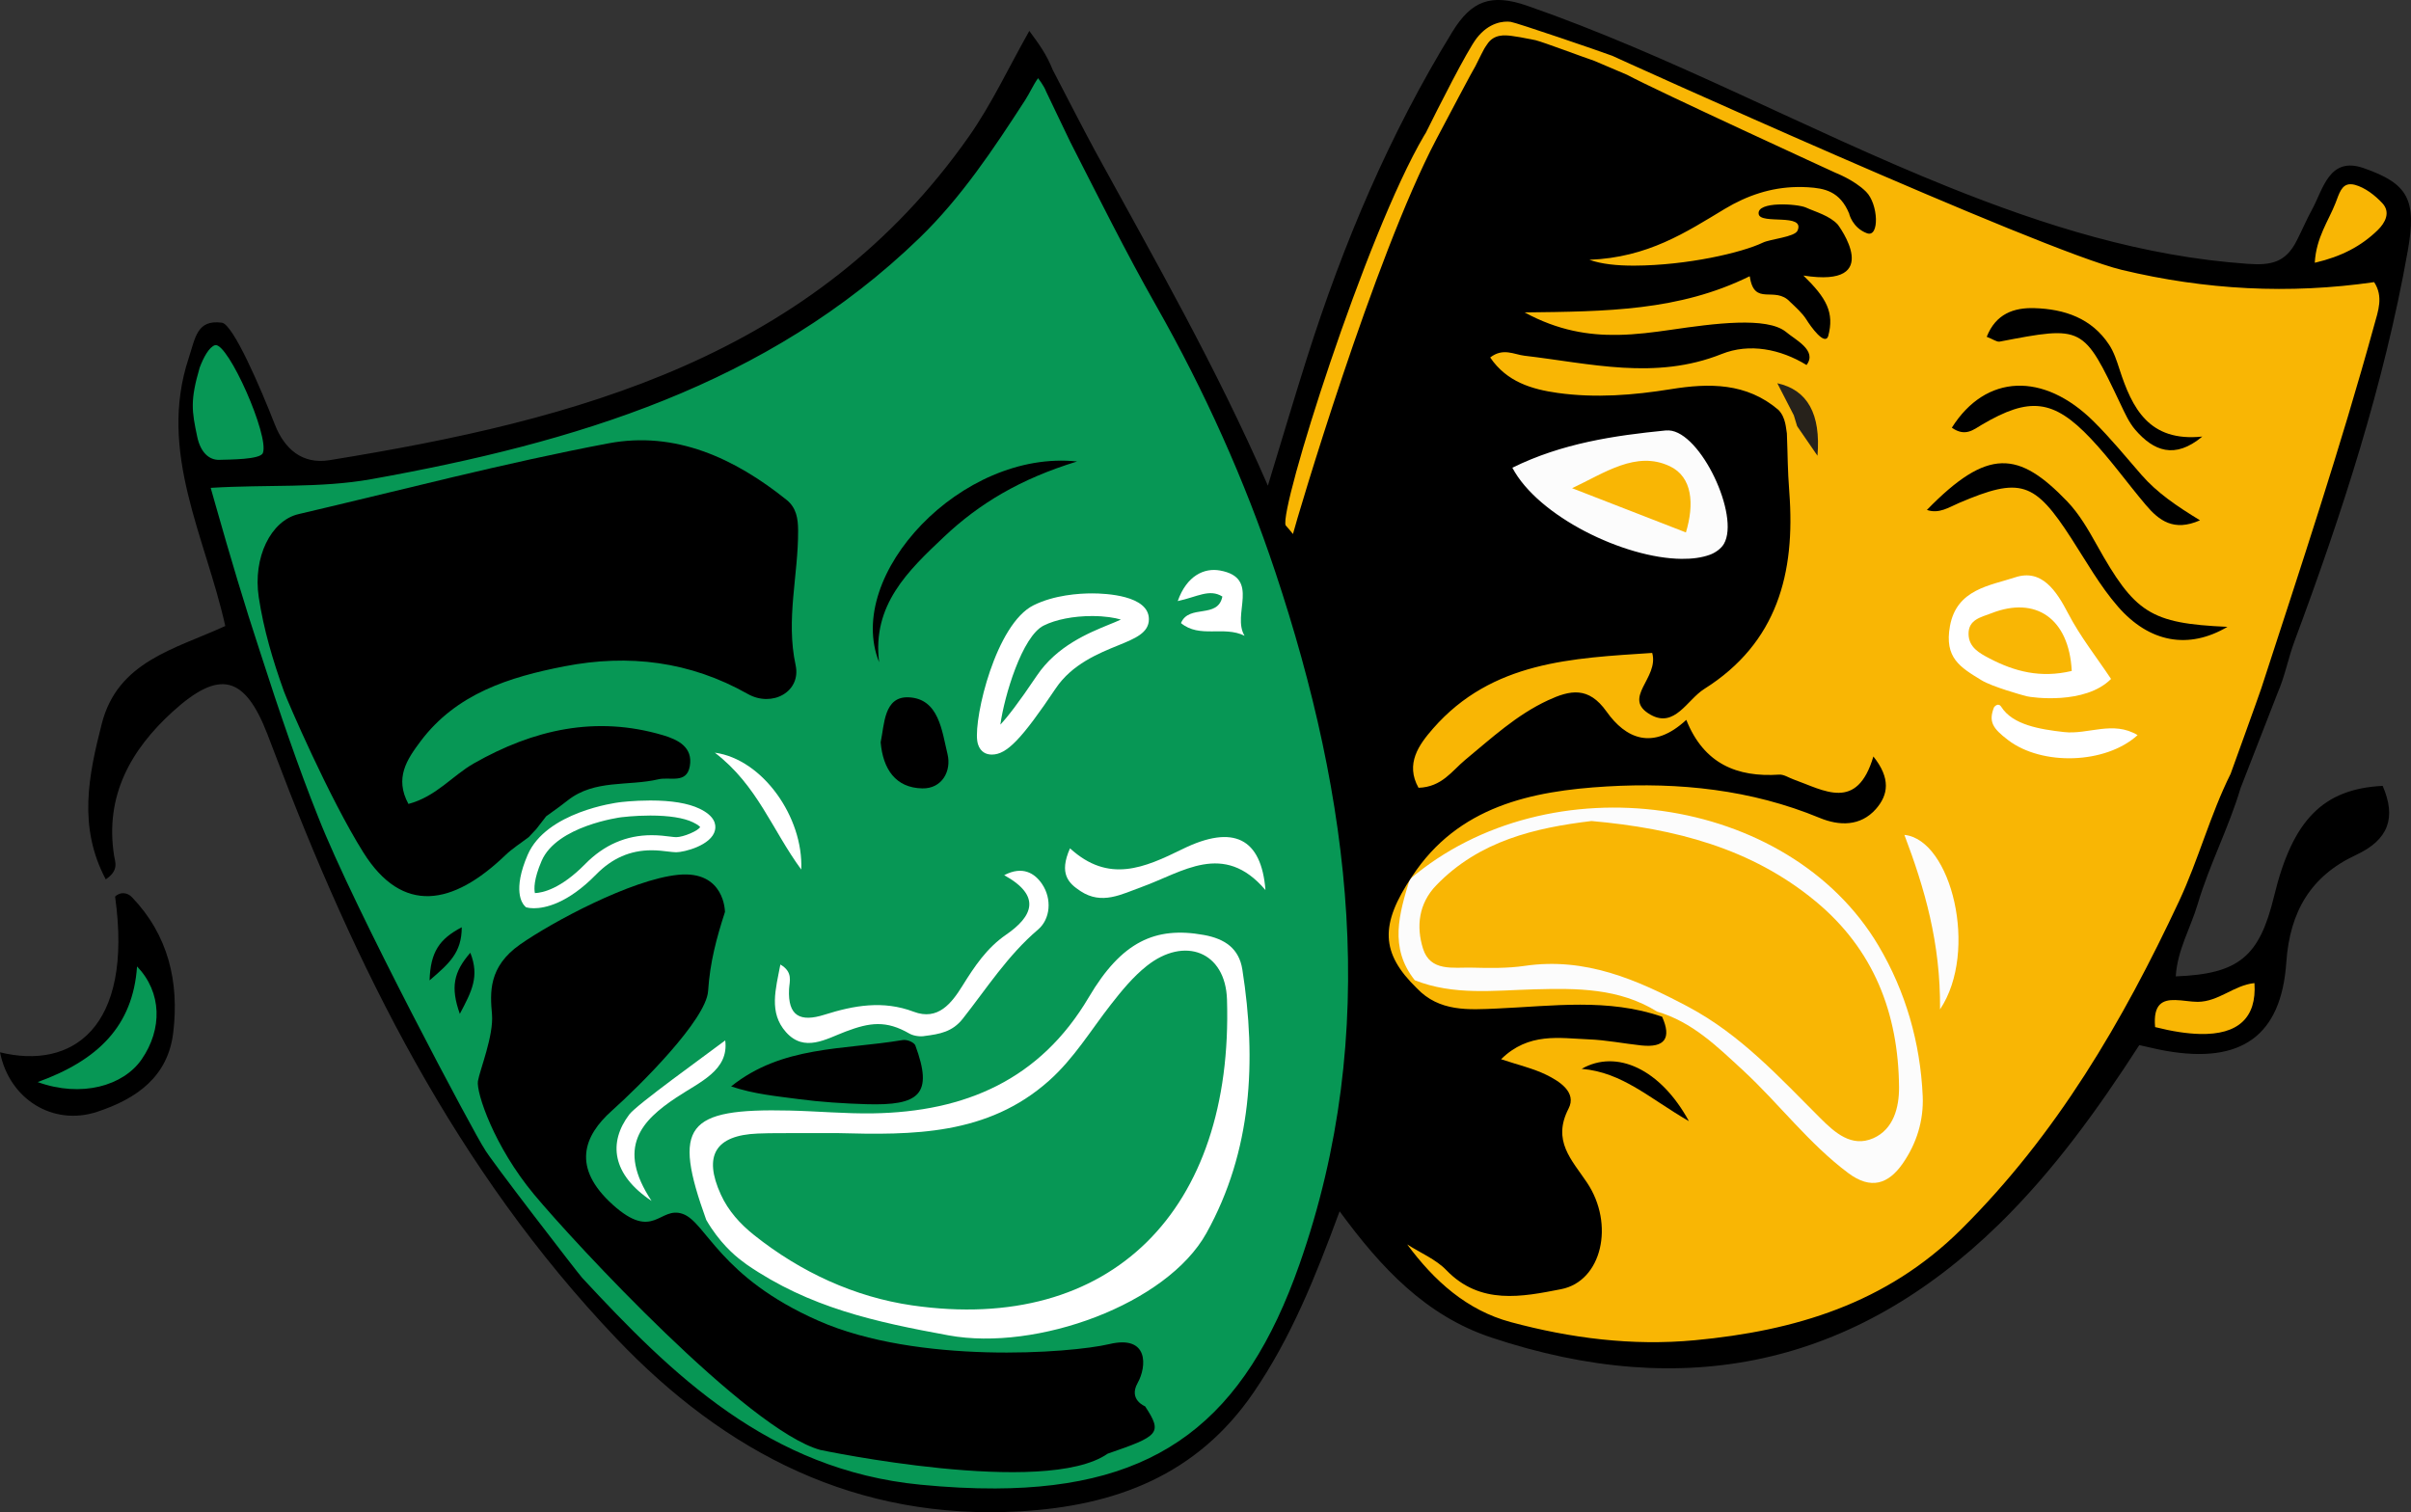 <?xml version="1.0" encoding="utf-8"?>
<!-- Generator: Adobe Illustrator 16.0.0, SVG Export Plug-In . SVG Version: 6.00 Build 0)  -->
<!DOCTYPE svg PUBLIC "-//W3C//DTD SVG 1.1//EN" "http://www.w3.org/Graphics/SVG/1.1/DTD/svg11.dtd">
<svg version="1.1" id="Ebene_1" xmlns="http://www.w3.org/2000/svg" xmlns:xlink="http://www.w3.org/1999/xlink" x="0px" y="0px"
	 width="110px" height="69px" viewBox="0 0 110 69" enable-background="new 0 0 110 69" xml:space="preserve">
<rect x="0" y="0" width="110" height="69" fill="#333333" stroke="none"/>
<g>
	<path fill-rule="evenodd" clip-rule="evenodd" fill="#F9B604" d="M58.039,23.43c0,0,4.163-14.069,8.151-21.045
		c1.431-3.1,4.727-1.205,5.594-0.861c0.867,0.344,17.657,7.772,18.524,8.117c0.867,0.344,9.789,3.279,13.777,3.078
		c0.78-0.172,2.081-3.617,2.081-3.617s0.294-2.011,2.558-0.656c2.789,1.669-3.902,19.262-4.162,20.209s-4.125,11.652-6.741,17.133
		c-2.765,5.792-8.521,13.869-18.233,15.592s-15.012-1.456-17.787-6.795C61.801,54.584,65.323,36.864,58.039,23.43"/>
	<path fill-rule="evenodd" clip-rule="evenodd" fill="#079755" d="M8.935,21.262c0,0-1.153-3.604,0.448-6.084
		c0.341-0.063,0.662,0.043,1.024,0.467s2.22,4.559,2.07,5.15c-0.149,0.594-2.519,1.082-3.521,0.573"/>
	<path fill-rule="evenodd" clip-rule="evenodd" fill="#079755" d="M9.088,21.535c0,0,27.055,1.98,37.895-19.204
		c0,0,17.69,27.644,14.958,44.867C60.38,64.852,51.405,67.607,51.405,67.607s-15.522,7.148-29.743-15.5
		C11.689,35.658,9.088,21.535,9.088,21.535"/>
	<path fill-rule="evenodd" clip-rule="evenodd" fill="#FCFCFC" d="M68.751,21.287c2.358-1.17,4.838-1.531,7.271-1.773
		c1.528-0.152,3.522,4.021,2.734,5.391c-0.131,0.229-0.411,0.428-0.666,0.521C75.644,26.313,70.195,24.028,68.751,21.287
		 M76.919,24.295c0.388-1.293,0.299-2.533-0.735-3.021c-1.538-0.729-2.985,0.313-4.459,1.002
		C73.388,22.922,75.051,23.568,76.919,24.295"/>
	<path fill-rule="evenodd" clip-rule="evenodd" fill="#F9B604" d="M98.089,46.979c-0.157-1.707,1.288-1.471,2.126-1.475
		c0.959-0.006,1.919-0.689,2.843-0.789C103.212,47.246,101.183,47.764,98.089,46.979"/>
	<path fill-rule="evenodd" clip-rule="evenodd" fill="#FFFFFF" d="M41.498,47.166c-1.074-0.624-1.82-0.51-2.913-0.098
		c-0.89,0.336-1.883,0.969-2.722,0.031c-0.801-0.895-0.47-1.969-0.259-3.088c0.591,0.346,0.414,0.77,0.396,1.124
		c-0.061,1.231,0.512,1.516,1.618,1.165c1.336-0.422,2.67-0.665,4.068-0.135c1.116,0.424,1.734-0.398,2.223-1.181
		c0.552-0.886,1.105-1.722,1.994-2.335c1.202-0.827,1.64-1.761-0.087-2.715c0.837-0.441,1.396-0.089,1.728,0.404
		c0.457,0.678,0.383,1.596-0.185,2.078c-1.386,1.179-2.337,2.678-3.436,4.071c-0.469,0.595-1.05,0.698-1.733,0.784
		C42.029,47.306,41.715,47.285,41.498,47.166"/>
	<path fill-rule="evenodd" clip-rule="evenodd" fill="#FFFFFF" d="M48.818,38.709c1.769,1.615,3.394,0.887,5.135,0.033
		c2.324-1.14,3.596-0.496,3.783,1.872c-1.911-2.252-3.787-0.811-5.643-0.143c-0.931,0.336-1.816,0.831-2.79,0.194
		C48.751,40.305,48.302,39.871,48.818,38.709"/>
	<path fill-rule="evenodd" clip-rule="evenodd" d="M40.11,30.219c-1.605-3.989,3.774-9.721,9.031-9.162
		c-2.597,0.797-4.463,1.92-6.066,3.433C41.433,26.039,39.78,27.607,40.11,30.219"/>
	<path fill-rule="evenodd" clip-rule="evenodd" d="M40.179,33.871c0.173-0.818,0.147-2.098,1.272-2.053
		c1.387,0.057,1.522,1.535,1.778,2.588c0.19,0.78-0.252,1.588-1.152,1.568C40.866,35.949,40.287,35.103,40.179,33.871"/>
	<path fill-rule="evenodd" clip-rule="evenodd" fill="#FFFFFF" d="M33.088,47.473c0.174,1.367-1.148,1.886-2.23,2.606
		c-1.576,1.048-2.756,2.263-1.131,4.718c-1.816-1.211-1.98-2.671-1.014-3.947C29.05,50.402,32.181,48.16,33.088,47.473"/>
	<path fill-rule="evenodd" clip-rule="evenodd" fill="#FFFFFF" d="M53.733,27.427c0.411-1.161,1.208-1.526,1.93-1.395
		c1.866,0.339,0.519,2.004,1.12,2.978c-0.948-0.471-2.045,0.131-2.902-0.579c0.362-0.878,1.681-0.175,1.889-1.211
		C55.18,26.848,54.609,27.242,53.733,27.427"/>
	<path fill-rule="evenodd" clip-rule="evenodd" fill="#FFFFFF" d="M32.614,34.344c2.177,0.297,4.045,2.943,3.943,5.334
		C35.219,37.857,34.557,35.833,32.614,34.344"/>
	<path fill-rule="evenodd" clip-rule="evenodd" fill="#FCFCFC" d="M64.55,44.729c-1.185-1.482-0.71-3.048-0.23-4.611
		c6.358-5.412,17.28-3.898,21.387,3.037c1.233,2.082,1.907,4.416,2.015,6.861c0.048,1.115-0.279,2.166-0.916,3.08
		c-0.651,0.932-1.446,1.203-2.479,0.432c-1.813-1.355-3.159-3.171-4.803-4.688c-1.175-1.083-2.318-2.214-3.921-2.681
		c-1.731-1.076-3.656-1.069-5.6-1.016C68.173,45.192,66.323,45.432,64.55,44.729 M72.612,37.463
		c-2.565,0.307-5.116,0.898-7.082,2.93c-0.806,0.834-0.923,1.883-0.606,2.893c0.333,1.061,1.38,0.848,2.22,0.867
		c0.807,0.02,1.627,0.035,2.421-0.081c2.761-0.403,5.112,0.622,7.462,1.87c2.389,1.271,4.156,3.213,6.017,5.072
		c0.665,0.664,1.43,1.357,2.421,0.924c0.933-0.408,1.186-1.422,1.177-2.338c-0.03-3.359-1.149-6.278-3.813-8.479
		C79.91,38.709,76.433,37.805,72.612,37.463"/>
	<path fill-rule="evenodd" clip-rule="evenodd" d="M101.626,28.603c-1.768,1.044-3.562,0.726-4.999-0.927
		c-0.819-0.942-1.443-2.057-2.125-3.111c-1.679-2.6-2.323-2.809-5.119-1.617c-0.468,0.2-0.915,0.512-1.47,0.32
		c2.784-2.855,4.187-2.694,6.402-0.389c0.545,0.568,0.958,1.283,1.346,1.979C97.4,27.973,98.1,28.445,101.626,28.603"/>
	<path fill-rule="evenodd" clip-rule="evenodd" d="M89.051,19.516c1.542-2.453,4.181-2.557,6.473-0.283
		c0.772,0.766,1.465,1.613,2.179,2.435c0.714,0.82,1.607,1.424,2.67,2.073c-1.194,0.531-1.871,0.008-2.464-0.691
		c-0.852-1.006-1.619-2.086-2.522-3.041c-1.707-1.805-2.799-1.904-4.967-0.629C90.042,19.601,89.666,19.949,89.051,19.516"/>
	<path fill-rule="evenodd" clip-rule="evenodd" d="M100.479,19.92c-1.264,1.055-2.228,0.65-3.054-0.303
		c-0.294-0.34-0.485-0.775-0.682-1.188c-1.699-3.574-1.695-3.573-5.507-2.842c-0.133,0.025-0.296-0.104-0.593-0.219
		c0.415-1.051,1.239-1.336,2.172-1.308c1.373,0.041,2.616,0.457,3.415,1.675c0.216,0.329,0.344,0.725,0.467,1.104
		C97.274,18.623,98.042,20.175,100.479,19.92"/>
	<path fill-rule="evenodd" clip-rule="evenodd" fill="#FCFCFC" d="M88.513,46.057c0.027-3.032-0.704-5.523-1.626-7.961
		C89.021,38.311,90.288,43.399,88.513,46.057"/>
	<path fill-rule="evenodd" clip-rule="evenodd" d="M77.055,51.158c-1.801-1.041-3.029-2.229-4.892-2.387
		C73.75,47.863,75.758,48.777,77.055,51.158"/>
	<path fill-rule="evenodd" clip-rule="evenodd" fill="#27221B" d="M81.992,19.445c-0.05-0.164-0.102-0.328-0.15-0.494
		c-0.249-0.488-0.502-0.977-0.753-1.464c1.377,0.304,1.99,1.401,1.832,3.308C82.604,20.337,82.298,19.891,81.992,19.445"/>
	<path fill-rule="evenodd" clip-rule="evenodd" fill="#079755" d="M1.436,49.222c2.745-0.995,4.573-2.823,4.76-5.55
		c1.138,1.188,1.479,3.455,0.525,4.838C5.891,49.715,2.455,50.724,1.436,49.222"/>
	<path fill-rule="evenodd" clip-rule="evenodd" fill="#FFFFFF" d="M32.222,55.664c-1.55-4.297-0.943-5.099,3.8-4.99
		c1.271,0.029,2.541,0.148,3.809,0.128c4.199-0.067,7.623-1.531,9.847-5.302c1.494-2.531,3.028-3.238,5.241-2.839
		c0.971,0.175,1.611,0.62,1.762,1.576c0.654,4.169,0.442,8.287-1.639,12.03c-1.807,3.252-7.743,5.402-11.76,4.666
		c-3.362-0.616-6.353-1.266-9.209-3.229l-0.248-0.187C33.502,57.275,32.805,56.675,32.222,55.664 M38.212,51.703
		c-0.578,0-1.156-0.002-1.733,0.001c-0.636,0.003-1.272-0.007-1.907,0.019c-1.93,0.078-2.496,1.006-1.684,2.784
		c0.339,0.745,0.887,1.349,1.523,1.854c2.12,1.688,4.58,2.822,7.206,3.203c9.088,1.313,14.659-4.355,14.364-13.953
		c-0.067-2.195-1.94-2.906-3.666-1.533c-0.621,0.494-1.143,1.132-1.635,1.762c-0.918,1.176-1.68,2.457-2.821,3.473
		C45.054,51.811,41.647,51.795,38.212,51.703"/>
	<path d="M16.575,38.893c1.788,2.852,4.084,2.429,6.477,0.133c0.325-0.312,0.715-0.557,1.075-0.833
		c0.112-0.12,0.224-0.239,0.336-0.358c0.151-0.196,0.304-0.393,0.456-0.588c0.202-0.145,0.402-0.291,0.604-0.436
		c0.13-0.1,0.261-0.199,0.391-0.299c1.227-0.958,2.756-0.629,4.131-0.954c0.516-0.121,1.28,0.224,1.426-0.593
		c0.157-0.876-0.547-1.217-1.22-1.417c-3.069-0.91-5.912-0.259-8.627,1.283c-0.98,0.556-1.718,1.515-2.99,1.853
		c-0.643-1.185-0.066-2.031,0.547-2.851c1.637-2.186,4.056-2.941,6.58-3.431c2.921-0.566,5.717-0.228,8.353,1.262
		c1.116,0.631,2.447-0.101,2.185-1.314c-0.454-2.098,0.125-4.101,0.114-6.145c-0.002-0.541-0.08-1.037-0.523-1.393
		c-2.375-1.907-5.085-3.158-8.132-2.582c-4.747,0.896-9.429,2.13-14.137,3.229c-1.266,0.295-2.09,1.98-1.816,3.791
		c0.223,1.475,0.647,2.898,1.153,4.307C13.111,31.98,15.014,36.404,16.575,38.893"/>
	<path fill-rule="evenodd" clip-rule="evenodd" d="M0,48.016c3.253,0.801,6.096-1.057,5.251-7.105
		c0.263-0.249,0.583-0.167,0.766,0.024c1.666,1.737,2.161,3.865,1.888,6.173c-0.24,2.027-1.673,3.031-3.478,3.625
		C2.422,51.393,0.429,50.163,0,48.016 M1.719,49.375c2,0.723,3.914,0.168,4.744-1.037c0.953-1.383,0.928-3.053-0.21-4.241
		C6.066,46.824,4.464,48.38,1.719,49.375"/>
	<path fill="#FFFFFF" d="M24.355,41.443L24.355,41.443c-0.145,0-0.233-0.019-0.257-0.023l-0.103-0.023l-0.072-0.076
		c-0.098-0.104-0.545-0.697,0.15-2.311c0.849-1.967,4.043-2.384,4.178-2.4c0.023-0.004,0.647-0.084,1.419-0.084
		c0.97,0,1.725,0.125,2.243,0.373c0.696,0.332,0.769,0.72,0.708,0.985c-0.159,0.691-1.41,1.004-1.769,1.004
		c-0.092,0-0.216-0.015-0.369-0.032c-0.207-0.025-0.463-0.058-0.755-0.058c-0.973,0-1.8,0.361-2.53,1.105
		C25.886,41.242,24.854,41.443,24.355,41.443 M29.671,37.213c-0.727,0-1.325,0.078-1.331,0.078
		c-0.031,0.004-2.937,0.387-3.629,1.991c-0.362,0.839-0.347,1.281-0.306,1.47c0.349-0.014,1.176-0.188,2.297-1.33
		c0.855-0.87,1.873-1.313,3.026-1.313c0.335,0,0.627,0.035,0.84,0.063c0.118,0.014,0.213,0.027,0.284,0.027
		c0.33,0,1.027-0.299,1.092-0.467h0c-0.01,0-0.072-0.09-0.331-0.213C31.196,37.319,30.524,37.213,29.671,37.213"/>
	<path fill="#FFFFFF" d="M45.255,34.431L45.255,34.431c-0.057,0-0.113-0.005-0.166-0.017c-0.13-0.025-0.439-0.138-0.504-0.618
		c-0.147-1.093,0.852-5.325,2.57-6.178c0.949-0.471,2.08-0.542,2.67-0.542c0.608,0,2.592,0.086,2.592,1.177
		c0,0.624-0.621,0.878-1.407,1.198c-0.888,0.361-2.104,0.857-2.843,1.959C46.613,33.725,45.933,34.431,45.255,34.431 M49.825,28.11
		c-0.848,0-1.652,0.157-2.205,0.433c-0.986,0.488-1.801,3.219-1.979,4.521c0.314-0.334,0.826-0.985,1.661-2.229
		c0.916-1.363,2.358-1.951,3.313-2.342c0.166-0.067,0.364-0.147,0.524-0.223C50.866,28.189,50.417,28.11,49.825,28.11"/>
	<path fill-rule="evenodd" clip-rule="evenodd" d="M20.979,46.262c-0.432-1.217-0.283-1.911,0.479-2.788
		C21.885,44.561,21.525,45.228,20.979,46.262"/>
	<path fill-rule="evenodd" clip-rule="evenodd" d="M19.598,44.734c0.044-1.29,0.438-1.883,1.469-2.424
		C21.067,43.477,20.486,43.969,19.598,44.734"/>
	<path fill-rule="evenodd" clip-rule="evenodd" d="M33.076,41.613c0,0,0-1.908-2.135-1.696c-2.134,0.212-5.763,2.162-7.215,3.181
		c-1.451,1.018-1.366,2.203-1.28,3.179c0.085,0.975-0.555,2.544-0.641,3.053c-0.085,0.509,0.726,2.968,2.562,5.173
		c1.835,2.204,9.776,10.768,13.063,11.658c0,0,10.246,2.162,13.106,0.17c2.348-0.807,2.519-0.933,1.707-2.162
		c0,0-0.768-0.297-0.341-1.061c0.427-0.762,0.512-2.203-1.28-1.779c-1.793,0.423-8.751,0.932-13.277-1.061
		c-4.525-1.993-5.123-4.494-6.19-4.876s-1.324,1.271-3.202-0.424c-1.879-1.696-1.324-3.138-0.043-4.282s4.312-4.154,4.397-5.469
		C32.393,43.902,32.692,42.8,33.076,41.613"/>
	<path fill-rule="evenodd" clip-rule="evenodd" d="M41.184,47.457c0.217-0.033,0.509,0.107,0.574,0.236
		c0.834,2.246,0.193,2.764-2.232,2.691c-1.021-0.031-2.087-0.098-3.107-0.234c-1-0.135-2.006-0.222-3.063-0.578
		C35.692,47.705,38.45,47.916,41.184,47.457"/>
	<path d="M102.224,35.96l1.692-4.345c0.33-0.752,0.482-1.586,0.766-2.349c2.161-5.808,4.081-11.688,5.168-17.806
		c0.416-2.335,0.036-3.074-2.002-3.787c-1.589-0.557-1.856,0.973-2.366,1.894c-0.218,0.393-0.421,0.87-0.693,1.409
		c-0.507,1.008-1.178,1.137-2.233,1.063c-4.785-0.333-9.269-1.744-13.671-3.513c-6.47-2.6-12.604-5.967-19.213-8.266
		c-1.649-0.572-2.542-0.221-3.409,1.192c-2.872,4.678-4.987,9.677-6.636,14.885c-0.581,1.831-1.125,3.675-1.781,5.823
		c-2.392-5.488-5.198-10.363-7.893-15.294C49.62,6.26,48.463,4.027,48.03,3.188c-0.282-0.71-0.625-1.174-1.068-1.777
		c-0.935,1.651-1.709,3.323-2.753,4.811C37.144,16.297,26.342,19.169,15.03,20.998c-1.235,0.199-2.051-0.504-2.494-1.636
		c-0.638-1.634-1.903-4.59-2.42-4.638c-1.135-0.146-1.198,0.68-1.512,1.632c-1.411,4.281,0.769,8.136,1.674,12.208
		c-2.297,1.057-4.908,1.609-5.635,4.461c-0.602,2.359-1.09,4.701,0.182,7.1c0.615-0.415,0.426-0.784,0.379-1.088
		c-0.423-2.721,0.756-4.818,2.673-6.563c2.144-1.95,3.292-1.644,4.327,1.036c0.104,0.268,0.206,0.535,0.307,0.803
		c3.698,9.787,8.282,19.067,15.613,26.762c4.999,5.246,10.965,8.314,18.42,7.887c4.34-0.25,8.067-1.641,10.657-5.434
		c1.702-2.492,2.801-5.227,3.918-8.257c1.909,2.607,3.943,4.767,6.92,5.759c8.786,2.929,16.537,1.318,23.181-5.186
		c2.479-2.428,4.491-5.223,6.384-8.156c0.456,0.1,0.838,0.197,1.226,0.264c3.4,0.594,5.248-0.658,5.481-4.036
		c0.16-2.32,1.117-3.946,3.182-4.905c1.496-0.696,1.839-1.711,1.215-3.152c-2.722,0.137-4.114,1.561-4.955,5.035
		c-0.667,2.76-1.605,3.548-4.485,3.658c0.07-1.195,0.677-2.209,1-3.297C100.803,39.451,101.69,37.762,102.224,35.96 M106.558,9.26
		c0.162-0.416,0.272-0.859,0.683-0.853c0.061-0.001,0.125,0.007,0.197,0.026c0.467,0.127,0.923,0.479,1.26,0.844
		c0.378,0.412,0.128,0.888-0.217,1.224c-0.753,0.733-1.658,1.206-2.854,1.485c0-0.002,0-0.003,0-0.004
		c-0.006,0.001-0.011,0.002-0.017,0.004C105.674,10.836,106.242,10.07,106.558,9.26 M8.997,19.924
		c-0.246-1.17-0.328-1.641,0.114-3.152c0.164-0.439,0.426-0.943,0.704-1.023c0.589-0.131,2.487,4.16,2.177,4.924
		c-0.123,0.302-1.522,0.293-1.98,0.309C9.552,21,9.15,20.656,8.997,19.924 M59.288,57.689c-2.497,7.109-6.43,10.201-13.872,10.229
		c-1.064,0.005-2.2-0.053-3.413-0.171c-6.938-0.673-11.367-5.049-15.442-9.44c-0.117-0.116-4.306-5.539-4.466-5.899
		c-0.343-0.473-5.948-10.955-7.59-15.16c-0.856-2.133-1.779-4.818-2.631-7.477c-0.726-2.199-1.382-4.412-2.036-6.717
		c-0.075-0.265-0.149-0.527-0.225-0.793c2.56-0.159,4.968,0.025,7.327-0.396c9.239-1.659,18.056-4.273,25.013-11.009
		c1.906-1.845,3.376-4.058,4.813-6.278c0.235-0.363,0.368-0.697,0.596-1.01c0,0.002,0.271,0.346,0.369,0.614
		c0.006-0.001,0.939,1.979,1.1,2.296c1.279,2.504,2.53,5.025,3.918,7.471c2.206,3.884,4.054,7.996,5.437,12.154
		C61.624,36.44,63.022,47.058,59.288,57.689 M100.268,45.714c0.957-0.007,1.651-0.755,2.574-0.854v0.002
		c0.006,0,0.011-0.002,0.016-0.002c0.107,1.584-0.749,2.363-2.489,2.32c-0.583-0.013-1.265-0.117-2.044-0.314
		c-0.098-1.07,0.359-1.248,0.92-1.234C99.579,45.637,99.952,45.714,100.268,45.714 M89.472,56.1
		c-3.406,3.383-7.583,4.627-12.154,5.055c-2.845,0.267-5.652-0.091-8.395-0.829c-1.999-0.539-3.486-1.876-4.721-3.544
		c0.602,0.387,1.306,0.676,1.788,1.176c1.549,1.604,3.458,1.214,5.234,0.867c1.864-0.363,2.454-2.967,1.181-4.865
		c-0.704-1.049-1.598-1.908-0.841-3.374c0.383-0.742-0.407-1.247-1.028-1.549c-0.592-0.288-1.253-0.438-2.05-0.705
		c1.259-1.238,2.662-0.96,3.991-0.907c0.805,0.031,1.604,0.192,2.406,0.278c1.076,0.114,1.387-0.334,0.949-1.31
		c-2.466-0.854-4.993-0.486-7.509-0.375c-1.318,0.059-2.656,0.16-3.685-0.929c-1.641-1.601-1.694-2.897-0.211-5.101
		c2.097-3.201,5.449-3.898,8.877-4.102c3.298-0.195,6.593,0.142,9.716,1.434c0.894,0.37,1.86,0.393,2.565-0.402
		c0.568-0.645,0.687-1.398-0.113-2.4c-0.748,2.528-2.244,1.546-3.644,1.047c-0.217-0.078-0.44-0.232-0.652-0.219
		c-1.924,0.128-3.438-0.489-4.24-2.499c-1.53,1.419-2.767,0.854-3.64-0.38c-0.821-1.156-1.658-0.982-2.672-0.512
		c-1.434,0.666-2.577,1.728-3.775,2.718c-0.601,0.497-1.06,1.239-2.13,1.274c-0.615-1.097,0.02-1.969,0.664-2.705
		c2.693-3.078,6.365-3.207,9.998-3.449c0.325,1.16-1.418,2.059-0.075,2.82c1.104,0.625,1.668-0.684,2.447-1.174
		c3.346-2.107,4.159-5.299,3.884-8.965c-0.085-1.141-0.067-1.555-0.112-2.699c-0.043-0.193-0.038-0.716-0.385-1.071
		c-1.453-1.243-3.162-1.229-4.906-0.946c-1.718,0.277-3.442,0.412-5.165,0.172c-1.181-0.166-2.326-0.505-3.08-1.618
		c0.587-0.454,1.083-0.138,1.558-0.081c3.002,0.35,5.973,1.133,9.002-0.077c1.268-0.507,2.681-0.228,3.873,0.501
		c0.506-0.665-0.524-1.154-0.939-1.511c-0.871-0.704-3.278-0.382-5.237-0.097c-0.801,0.116-1.6,0.221-2.415,0.234
		c-1.35,0.025-2.744-0.195-4.27-1.025c3.734-0.043,7.045-0.065,10.256-1.646c0,0.002,0.001,0.004,0.001,0.006
		c0.004-0.002,0.01-0.004,0.015-0.006c0.2,1.403,1.142,0.408,1.84,1.166c0.26,0.246,0.556,0.51,0.74,0.801
		c0.207,0.334,0.83,1.201,0.995,0.771c0.296-1.088-0.077-1.751-1.129-2.775c3.765,0.59,1.572-2.322,1.572-2.322
		c-0.369-0.41-1.025-0.584-1.46-0.782c-0.371-0.169-2.252-0.3-2.152,0.3c0.083,0.494,2.139-0.064,1.771,0.758
		c-0.13,0.29-1.233,0.378-1.581,0.545c-0.956,0.459-3.457,1.038-5.855,1.049c-0.8,0.005-1.525-0.074-2.059-0.266
		c2.676-0.105,4.408-1.258,6.176-2.322c1.023-0.615,2.11-0.978,3.285-0.998c0.168-0.004,0.338,0,0.51,0.01
		c0.746,0.047,1.46,0.172,1.885,1.211c-0.008-0.004,0.147,0.641,0.807,0.887c0.583,0.217,0.525-1.334-0.039-1.894
		c-0.563-0.56-1.443-0.88-1.387-0.861c0,0-8.168-3.749-9.516-4.474c-0.868-0.369-1.501-0.639-1.501-0.639
		c-0.57-0.191-2.266-0.834-2.678-0.941c-0.65-0.13-0.824-0.16-1.083-0.194c-0.325-0.043-0.824-0.087-1.127,0.388
		c-0.125,0.195-0.047,0.012-0.531,0.99c0.005-0.006,0.004-0.004-0.011,0.021c0.003-0.008,0.006-0.014,0.011-0.021
		c-0.057,0.067-1.368,2.55-1.794,3.357c-2.831,5.393-6.365,17.335-6.531,17.993c-0.003-0.013-0.33-0.402-0.333-0.394
		c-0.306-0.709,3.644-13.242,6.313-17.78c0.027-0.046,0.058-0.092,0.085-0.138c0.547-1.104,1.872-3.734,2.315-4.31
		c0.564-0.731,1.229-0.792,1.554-0.749c0.26,0.035,4.076,1.34,4.639,1.551c0.037,0.023,19.552,8.883,23.245,9.768
		c3.797,0.91,7.625,1.121,11.51,0.558c0.432,0.665,0.184,1.31,0.002,1.968c-1.534,5.578-3.362,11.066-5.151,16.568
		c-0.117,0.359-1.399,3.9-1.399,3.9c-0.933,1.872-1.466,3.918-2.353,5.813C96.844,46.612,93.839,51.764,89.472,56.1 M69,21.342
		c2.271-1.121,4.66-1.469,7.003-1.701c0.046-0.004,0.094-0.004,0.141-0.001c1.453,0.077,3.247,3.897,2.509,5.175
		c-0.126,0.219-0.396,0.41-0.642,0.498c-0.37,0.135-0.811,0.193-1.296,0.187C74.104,25.475,70.174,23.566,69,21.342"/>
	<path fill="#FFFFFF" d="M94.175,33.404c-1.115-0.125-2.346-0.329-2.866-1.147c-0.149-0.235-0.333,0.015-0.333,0.015
		c-0.26,0.66-0.057,0.964,0.636,1.493c1.549,1.187,4.457,1.104,5.914-0.222C96.408,32.867,95.269,33.527,94.175,33.404"/>
	<path fill="#FFFFFF" d="M96.315,30.98c-0.667-1.002-1.412-1.941-1.954-2.984c-0.541-1.041-1.207-2.055-2.424-1.651
		c-1.148,0.38-2.667,0.536-2.972,2.225c-0.262,1.453,0.467,1.874,1.441,2.47c0.478,0.291,1.826,0.671,2.059,0.73
		C92.698,31.828,95.13,32.17,96.315,30.98 M90.768,30.043c-0.462-0.242-0.941-0.504-0.954-1.104
		c-0.015-0.676,0.579-0.776,1.044-0.958c2.029-0.796,3.542,0.246,3.664,2.634C93.096,30.955,91.909,30.639,90.768,30.043"/>
</g>
</svg>
